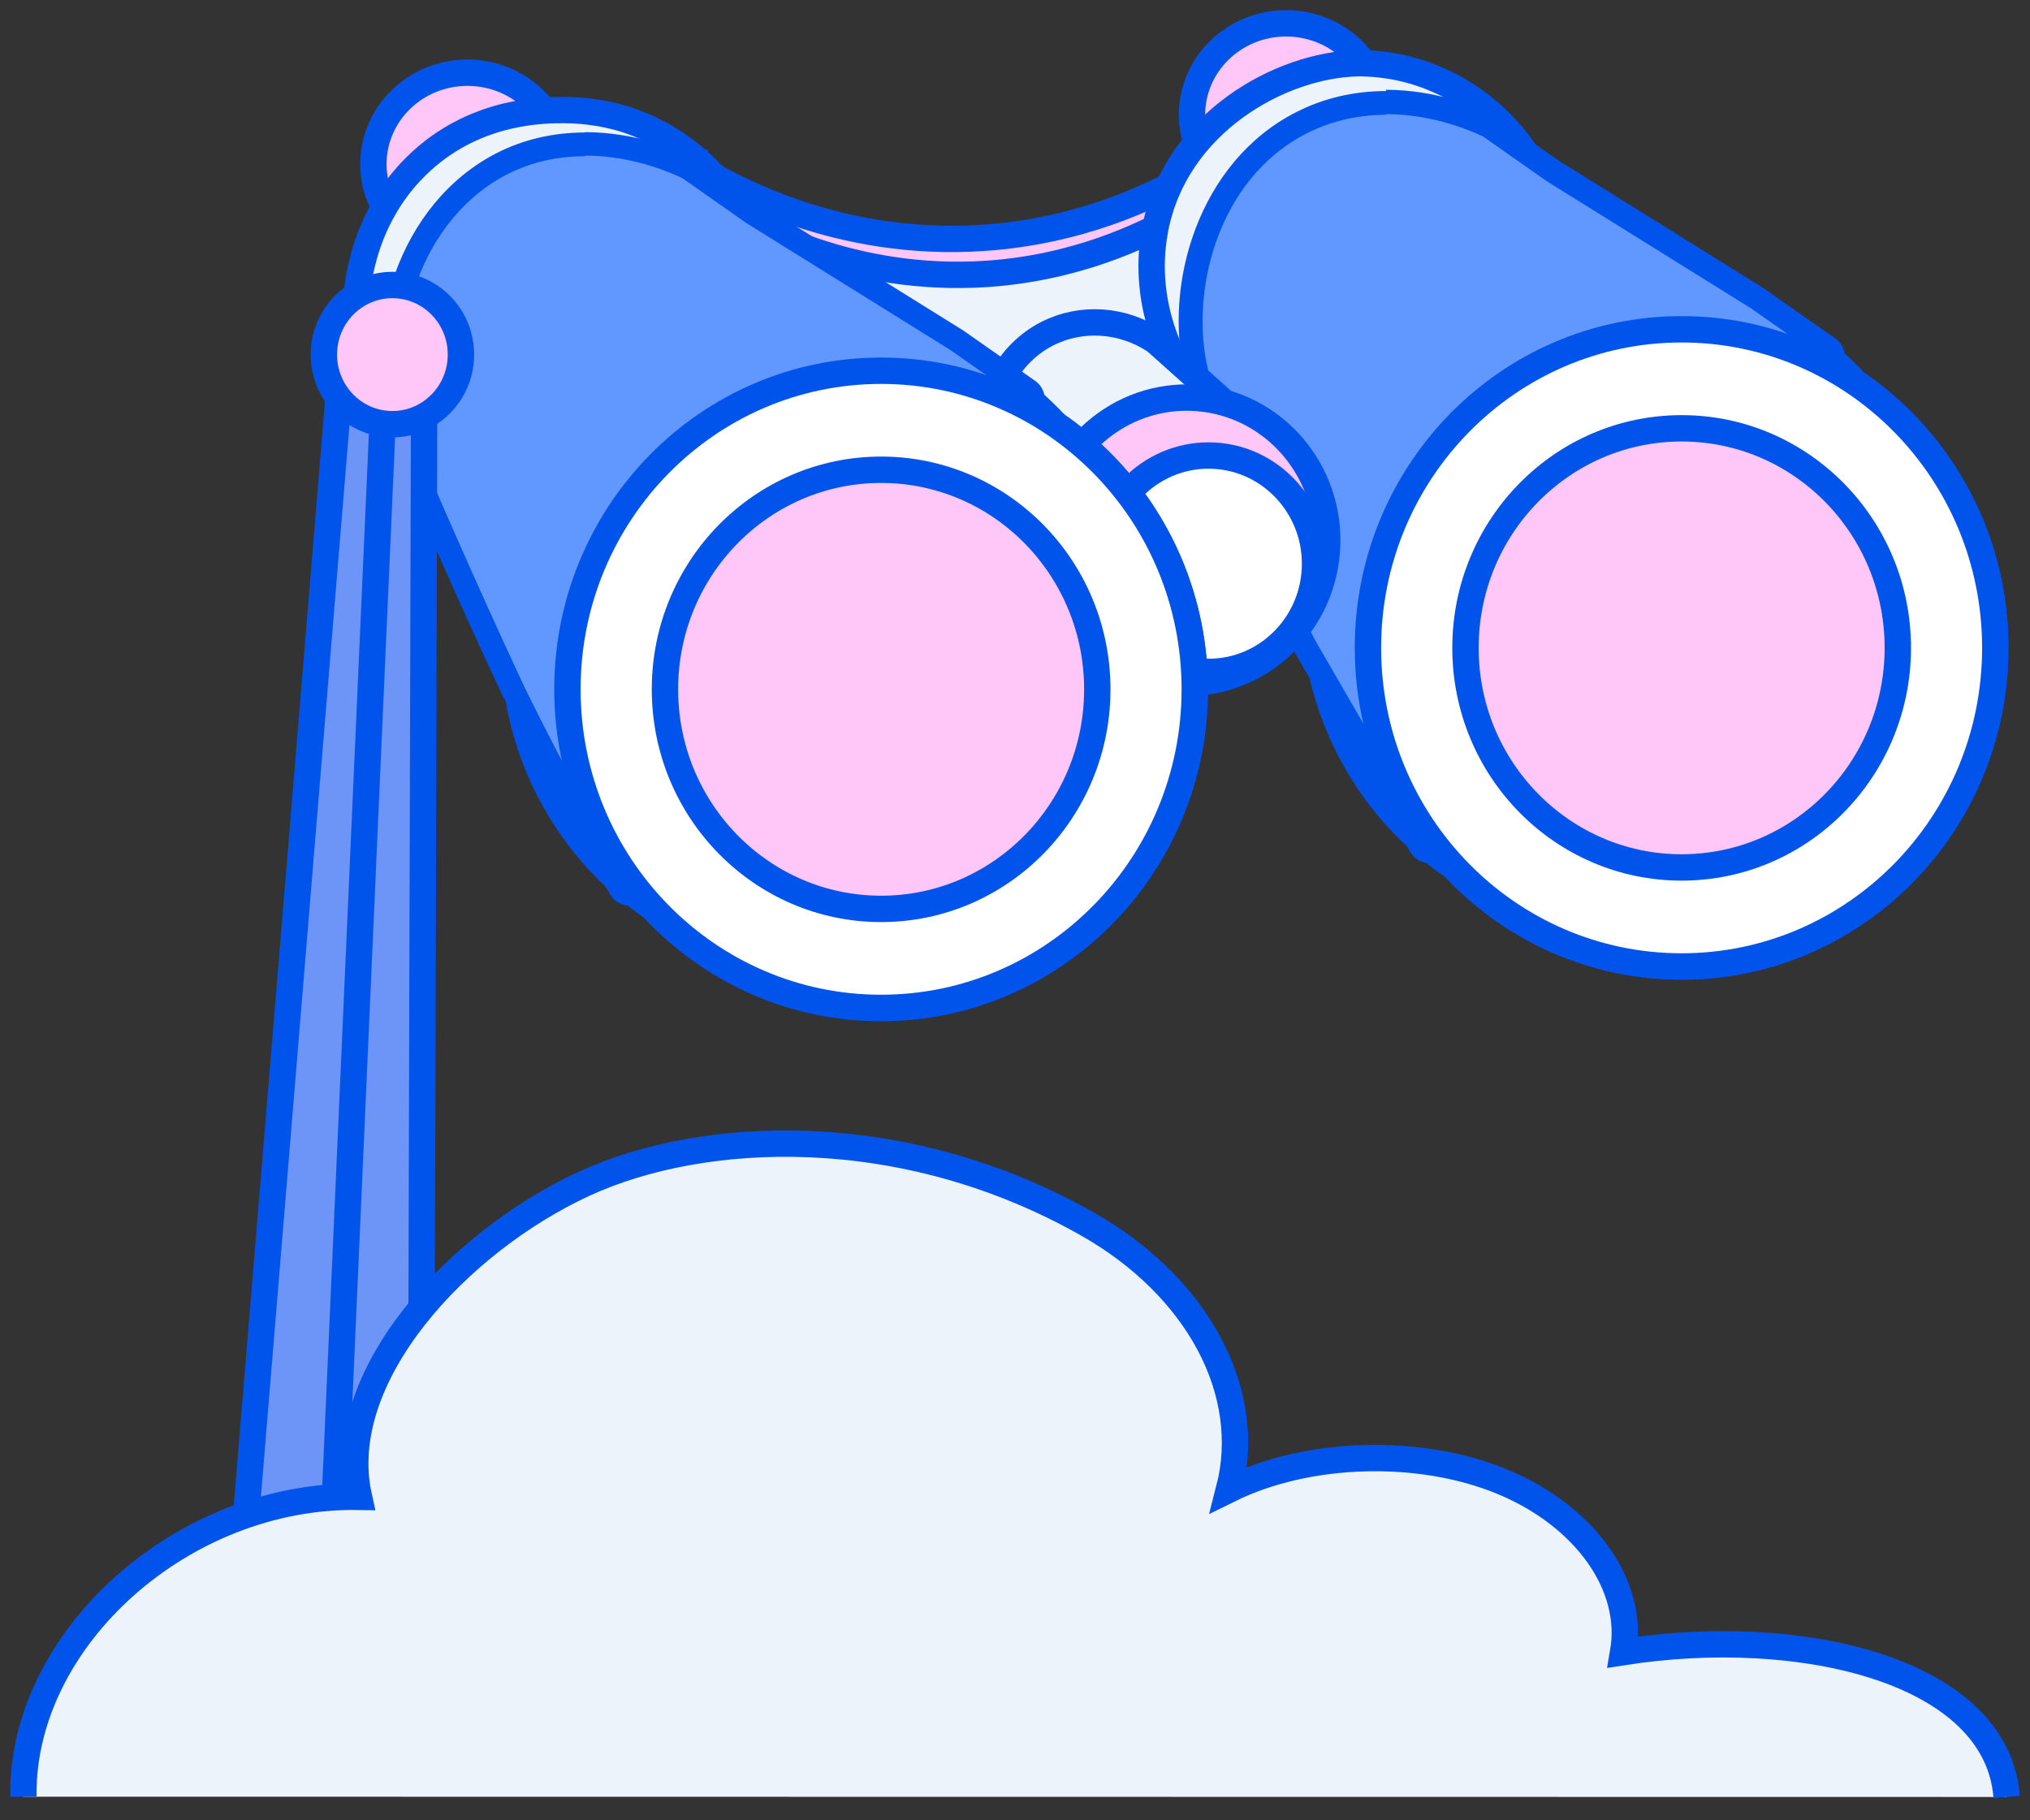 <svg width="87" height="78" viewBox="0 0 87 78" fill="none" xmlns="http://www.w3.org/2000/svg">
<rect x="0" y="0" width="87" height="78" fill="#333333" stroke="none"/>
<path d="M29.606 6.979C31.328 8.05 35.933 10.612 42.141 10.191C46.212 9.92 49.296 8.47 51.005 7.494L50.124 23.179L25.694 21.376L29.619 6.979H29.606Z" fill="#FFC6F8" stroke="#0054EC" stroke-width="1.13" stroke-miterlimit="10"/>
<path d="M30.632 8.741C32.234 9.744 36.519 12.117 42.286 11.737C46.078 11.48 48.934 10.137 50.536 9.229L49.709 23.816L26.975 22.135L30.619 8.741H30.632Z" fill="#ECF3FB" stroke="#0054EC" stroke-width="1.13" stroke-miterlimit="10"/>
<path d="M69.76 39.434C77.185 39.434 83.203 33.322 83.203 25.782C83.203 18.242 77.185 12.13 69.76 12.13C62.336 12.13 56.317 18.242 56.317 25.782C56.317 33.322 62.336 39.434 69.76 39.434Z" fill="white" stroke="#0054EC" stroke-width="1.13" stroke-miterlimit="10"/>
<path d="M72.069 41.413C79.493 41.413 85.512 35.301 85.512 27.762C85.512 20.222 79.493 14.11 72.069 14.11C64.645 14.11 58.626 20.222 58.626 27.762C58.626 35.301 64.645 41.413 72.069 41.413Z" fill="white" stroke="#0054EC" stroke-width="1.13" stroke-miterlimit="10"/>
<path d="M72.07 37.17C77.187 37.17 81.335 32.958 81.335 27.761C81.335 22.565 77.187 18.353 72.07 18.353C66.954 18.353 62.806 22.565 62.806 27.761C62.806 32.958 66.954 37.17 72.07 37.17Z" fill="#0054EC" stroke="#0054EC" stroke-width="1.13" stroke-miterlimit="10"/>
<path d="M20.034 10.951C22.26 10.951 24.065 9.197 24.065 7.033C24.065 4.869 22.26 3.115 20.034 3.115C17.807 3.115 16.002 4.869 16.002 7.033C16.002 9.197 17.807 10.951 20.034 10.951Z" fill="#FFC6F8" stroke="#0054EC" stroke-width="1.13" stroke-miterlimit="10"/>
<path d="M55.117 8.836C57.343 8.836 59.148 7.082 59.148 4.918C59.148 2.754 57.343 1 55.117 1C52.89 1 51.085 2.754 51.085 4.918C51.085 7.082 52.89 8.836 55.117 8.836Z" fill="#FFC6F8" stroke="#0054EC" stroke-width="1.13" stroke-miterlimit="10"/>
<path d="M49.496 9.88C48.909 13.025 50.19 16.333 52.767 18.475C52.687 18.339 52.607 18.204 52.527 18.068C52.527 18.068 52.3 17.689 52.286 17.661C52.073 17.309 50.124 8.388 55.69 5.46C59.028 3.711 62.672 5.379 63.233 5.636L65.956 7.548C64.915 5.46 63.073 3.86 60.857 3.128C59.575 2.708 58.52 2.708 58.2 2.708C54.863 2.776 50.351 5.284 49.496 9.866V9.88Z" fill="#ECF3FB" stroke="#0054EC" stroke-width="1.13" stroke-miterlimit="10"/>
<path d="M51.765 15.845C52.019 16.889 52.446 17.58 52.619 17.878C52.78 18.15 52.94 18.421 53.087 18.692C54.168 19.573 55.076 22.244 56.704 22.555C57.318 22.678 57.946 22.745 58.6 22.745C58.934 22.745 59.254 22.732 59.588 22.705C63.98 22.271 67.544 18.949 68.412 14.625C68.545 13.96 68.612 13.283 68.612 12.578C68.612 12.456 68.612 12.32 68.612 12.198C68.559 10.68 66.863 8.89 66.289 7.779L63.566 5.867C63.085 5.623 59.508 3.928 56.023 5.691C52.126 7.657 50.977 12.618 51.778 15.845H51.765Z" fill="white" stroke="#0054EC" stroke-width="1.13" stroke-miterlimit="10"/>
<path d="M61.271 36.492C61.111 36.478 60.95 36.383 60.87 36.234L61.311 35.99L60.817 36.139L56.011 27.829C55.277 26.555 54.716 24.752 54.169 22.989C53.675 21.39 53.208 19.885 52.66 18.936L52.193 18.122C51.98 17.756 51.552 17.011 51.285 15.953C50.378 12.252 51.806 7.223 55.797 5.216C56.906 4.66 58.12 4.376 59.415 4.376C61.484 4.376 63.153 5.094 63.78 5.392L66.57 7.345L75.301 12.781L78.371 14.936C78.492 15.018 78.558 15.14 78.585 15.275C78.612 15.411 78.572 15.56 78.478 15.668L75.595 19.22L61.711 36.289C61.618 36.411 61.458 36.478 61.311 36.478C61.297 36.478 61.284 36.478 61.271 36.478V36.492Z" fill="#6198FF"/>
<path d="M59.415 4.891C61.551 4.891 63.246 5.704 63.567 5.853L66.29 7.765L75.047 13.215L78.104 15.357L77.997 15.492L75.221 18.909L64.101 32.574L61.337 35.977H61.324C61.324 35.977 61.244 35.855 61.204 35.787C60.763 35.028 60.309 34.255 59.869 33.496C58.734 31.53 57.586 29.551 56.451 27.585C55.09 25.226 54.289 20.752 53.101 18.705C52.94 18.434 52.78 18.163 52.633 17.892C52.46 17.594 52.046 16.902 51.779 15.858C50.978 12.618 52.126 7.67 56.024 5.704C57.186 5.121 58.36 4.918 59.415 4.918M59.415 3.901C58.04 3.901 56.745 4.199 55.57 4.796C51.352 6.924 49.83 12.225 50.791 16.116C51.072 17.241 51.525 18.041 51.726 18.366L51.993 18.814L52.233 19.221C52.74 20.102 53.234 21.661 53.688 23.166C54.235 24.942 54.809 26.785 55.57 28.1L57.639 31.666L58.988 33.998L59.655 35.136L60.323 36.289L60.376 36.397L60.416 36.465C60.563 36.749 60.843 36.939 61.15 36.98C61.204 36.98 61.244 36.98 61.297 36.98C61.564 36.98 61.818 36.872 62.005 36.682C62.031 36.655 62.072 36.614 62.085 36.587L64.848 33.184L75.968 19.519L78.745 16.102L78.852 15.967C79.025 15.75 79.105 15.465 79.065 15.181C79.025 14.896 78.878 14.652 78.638 14.489L75.581 12.347L66.784 6.87L64.114 4.999C64.114 4.999 64.02 4.945 63.98 4.918C63.326 4.593 61.564 3.847 59.388 3.847L59.415 3.901Z" fill="#0054EC"/>
<path d="M72.069 41.413C79.493 41.413 85.512 35.301 85.512 27.761C85.512 20.222 79.493 14.11 72.069 14.11C64.645 14.11 58.626 20.222 58.626 27.761C58.626 35.301 64.645 41.413 72.069 41.413Z" fill="white" stroke="#0054EC" stroke-width="1.13" stroke-miterlimit="10"/>
<path d="M72.07 37.17C77.187 37.17 81.335 32.957 81.335 27.761C81.335 22.565 77.187 18.353 72.07 18.353C66.954 18.353 62.806 22.565 62.806 27.761C62.806 32.957 66.954 37.17 72.07 37.17Z" fill="#FFC6F8" stroke="#0054EC" stroke-width="1.13" stroke-miterlimit="10"/>
<path d="M55.116 19.614L49.522 14.611C48.121 13.676 46.345 13.554 44.877 14.3C43.208 15.154 42.22 17.011 42.394 18.963C42.514 19.573 42.661 20.21 42.848 20.861C43.742 23.898 45.237 26.23 46.559 27.87L55.089 19.614H55.116Z" fill="#ECF3FB" stroke="#0054EC" stroke-width="1.13" stroke-miterlimit="10"/>
<path d="M56.839 23.876C57.233 20.523 54.877 17.48 51.575 17.079C48.273 16.679 45.277 19.073 44.883 22.426C44.489 25.779 46.845 28.821 50.147 29.222C53.449 29.622 56.445 27.229 56.839 23.876Z" fill="#FFC6F8" stroke="#0054EC" stroke-width="1.13" stroke-miterlimit="10"/>
<path d="M51.794 28.792C54.316 28.792 56.359 26.716 56.359 24.155C56.359 21.595 54.316 19.519 51.794 19.519C49.273 19.519 47.228 21.595 47.228 24.155C47.228 26.716 49.273 28.792 51.794 28.792Z" fill="white" stroke="#0054EC" stroke-width="1.13" stroke-miterlimit="10"/>
<path d="M35.467 41.21C42.892 41.21 48.91 35.098 48.91 27.558C48.91 20.018 42.892 13.906 35.467 13.906C28.043 13.906 22.024 20.018 22.024 27.558C22.024 35.098 28.043 41.21 35.467 41.21Z" fill="white" stroke="#0054EC" stroke-width="1.13" stroke-miterlimit="10"/>
<path d="M37.761 43.189C45.185 43.189 51.204 37.077 51.204 29.537C51.204 21.998 45.185 15.886 37.761 15.886C30.337 15.886 24.318 21.998 24.318 29.537C24.318 37.077 30.337 43.189 37.761 43.189Z" fill="white" stroke="#0054EC" stroke-width="1.13" stroke-miterlimit="10"/>
<path d="M37.763 38.946C42.879 38.946 47.027 34.733 47.027 29.537C47.027 24.341 42.879 20.129 37.763 20.129C32.646 20.129 28.498 24.341 28.498 29.537C28.498 34.733 32.646 38.946 37.763 38.946Z" fill="#0054EC" stroke="#0054EC" stroke-width="1.13" stroke-miterlimit="10"/>
<path d="M15.282 12.849C15.028 17.377 18.433 20.197 18.78 20.468C18.619 20.197 18.459 19.926 18.312 19.654C18.139 19.356 17.725 18.665 17.458 17.621C16.657 14.381 17.805 9.433 21.703 7.467C25.187 5.704 28.765 7.413 29.245 7.643L31.969 9.555C30.928 7.467 29.085 5.867 26.869 5.135C26.629 5.054 25.601 4.728 24.213 4.715C23.372 4.715 20.502 4.688 18.085 6.884C15.536 9.189 15.309 12.28 15.282 12.849Z" fill="#ECF3FB" stroke="#0054EC" stroke-width="1.13" stroke-miterlimit="10"/>
<path d="M17.457 17.621C17.711 18.665 18.138 19.356 18.312 19.654C18.472 19.925 18.632 20.197 18.779 20.468C19.86 21.349 20.768 24.02 22.397 24.331C23.011 24.453 23.638 24.521 24.292 24.521C24.626 24.521 24.947 24.508 25.28 24.481C29.672 24.047 33.236 20.725 34.104 16.401C34.238 15.736 34.304 15.059 34.304 14.354C34.304 14.232 34.304 14.096 34.304 13.974C34.251 12.456 32.556 10.666 31.982 9.554L29.258 7.643C28.778 7.399 25.2 5.704 21.716 7.467C17.818 9.432 16.67 14.394 17.471 17.621H17.457Z" fill="white" stroke="#0054EC" stroke-width="1.13" stroke-miterlimit="10"/>
<path d="M26.963 38.268C26.803 38.254 26.643 38.16 26.563 38.01L27.003 37.766L26.509 37.915C25.869 36.736 25.375 35.95 25.201 35.651C25.201 35.651 25.134 35.529 25.121 35.529C23.826 33.347 22.064 29.741 22.051 29.7C19.861 25.036 17.552 19.668 17.298 19.071C15.803 14.164 17.605 8.999 21.477 7.006C22.558 6.45 23.773 6.165 25.068 6.165C27.203 6.165 28.979 6.951 29.473 7.182L32.263 9.134L40.993 14.57L44.064 16.726C44.184 16.807 44.251 16.929 44.277 17.065C44.304 17.201 44.264 17.35 44.171 17.458L41.287 21.01L27.404 38.078C27.31 38.2 27.15 38.268 27.003 38.268C26.99 38.268 26.977 38.268 26.963 38.268Z" fill="#6198FF"/>
<path d="M25.08 6.667C27.202 6.667 28.924 7.48 29.258 7.643L31.981 9.554L40.739 15.004L43.795 17.146L43.689 17.282L40.912 20.698L29.792 34.363L27.029 37.766H27.015C27.015 37.766 26.935 37.644 26.895 37.576C26.214 36.316 25.64 35.421 25.56 35.285C24.265 33.089 22.503 29.496 22.503 29.496C20.34 24.887 18.058 19.573 17.764 18.895C16.309 14.109 18.178 9.31 21.715 7.48C22.85 6.897 24.012 6.694 25.08 6.694M25.08 5.677C23.705 5.677 22.423 5.975 21.262 6.572C17.163 8.687 15.254 14.109 16.803 19.193C16.803 19.234 16.83 19.261 16.843 19.302C17.27 20.291 19.486 25.456 21.595 29.93H21.622C22.209 31.381 24.666 35.76 24.692 35.8L24.773 35.936C24.959 36.234 25.44 37.02 26.001 38.064L26.081 38.2L26.121 38.281C26.268 38.566 26.548 38.756 26.855 38.796C26.909 38.796 26.948 38.796 27.002 38.796C27.269 38.796 27.523 38.688 27.709 38.498C27.736 38.471 27.776 38.43 27.79 38.403L30.553 35.001L41.673 21.335L44.45 17.919L44.556 17.783C44.73 17.566 44.81 17.282 44.77 16.997C44.73 16.712 44.583 16.468 44.343 16.305L41.286 14.164L32.489 8.687L29.819 6.816C29.819 6.816 29.725 6.761 29.685 6.734C29.018 6.409 27.242 5.663 25.066 5.663L25.08 5.677Z" fill="#0054EC"/>
<path d="M37.761 43.189C45.185 43.189 51.204 37.077 51.204 29.537C51.204 21.998 45.185 15.886 37.761 15.886C30.337 15.886 24.318 21.998 24.318 29.537C24.318 37.077 30.337 43.189 37.761 43.189Z" fill="white" stroke="#0054EC" stroke-width="1.13" stroke-miterlimit="10"/>
<path d="M37.763 38.946C42.879 38.946 47.027 34.733 47.027 29.537C47.027 24.341 42.879 20.129 37.763 20.129C32.646 20.129 28.498 24.341 28.498 29.537C28.498 34.733 32.646 38.946 37.763 38.946Z" fill="#FFC6F8" stroke="#0054EC" stroke-width="1.13" stroke-miterlimit="10"/>
<path d="M9.796 74.045L13.827 76.092L18.019 74.045L18.179 16.536H14.548L9.796 74.045Z" fill="#6D95F7" stroke="#0054EC" stroke-width="1.13" stroke-miterlimit="10"/>
<path d="M13.825 76.092L16.508 15.56" stroke="#0054EC" stroke-width="1.13" stroke-miterlimit="10"/>
<path d="M18.179 16.536H14.548V14.991C14.548 13.988 15.349 13.174 16.337 13.174C17.298 13.174 18.085 13.947 18.125 14.923L18.179 16.536Z" fill="white" stroke="#0054EC" stroke-width="1.13" stroke-miterlimit="10"/>
<path d="M16.817 18.177C18.439 18.177 19.754 16.841 19.754 15.194C19.754 13.547 18.439 12.212 16.817 12.212C15.195 12.212 13.88 13.547 13.88 15.194C13.88 16.841 15.195 18.177 16.817 18.177Z" fill="#FFC6F8" stroke="#0054EC" stroke-width="1.13" stroke-miterlimit="10"/>
<path d="M86 77C85.586 71.574 77.188 69.601 69.564 70.792C70.058 67.94 67.935 64.957 64.383 63.489C60.831 62.021 56.038 62.165 52.673 63.826C53.755 59.651 51.338 55.127 46.598 52.444C38.687 47.966 30.103 48.383 25.022 50.728C19.663 53.202 14.233 58.977 15.381 64.138C7.851 64.006 0.907 70.202 1.001 76.988" fill="#ECF3FB"/>
<path d="M86 77C85.586 71.574 77.188 69.601 69.564 70.792C70.058 67.94 67.935 64.957 64.383 63.489C60.831 62.021 56.038 62.165 52.673 63.826C53.755 59.651 51.338 55.127 46.598 52.444C38.687 47.966 30.103 48.383 25.022 50.728C19.663 53.202 14.233 58.977 15.381 64.138C7.851 64.006 0.907 70.202 1.001 76.988" stroke="#0054EC" stroke-width="1.13" stroke-miterlimit="10"/>
</svg>
